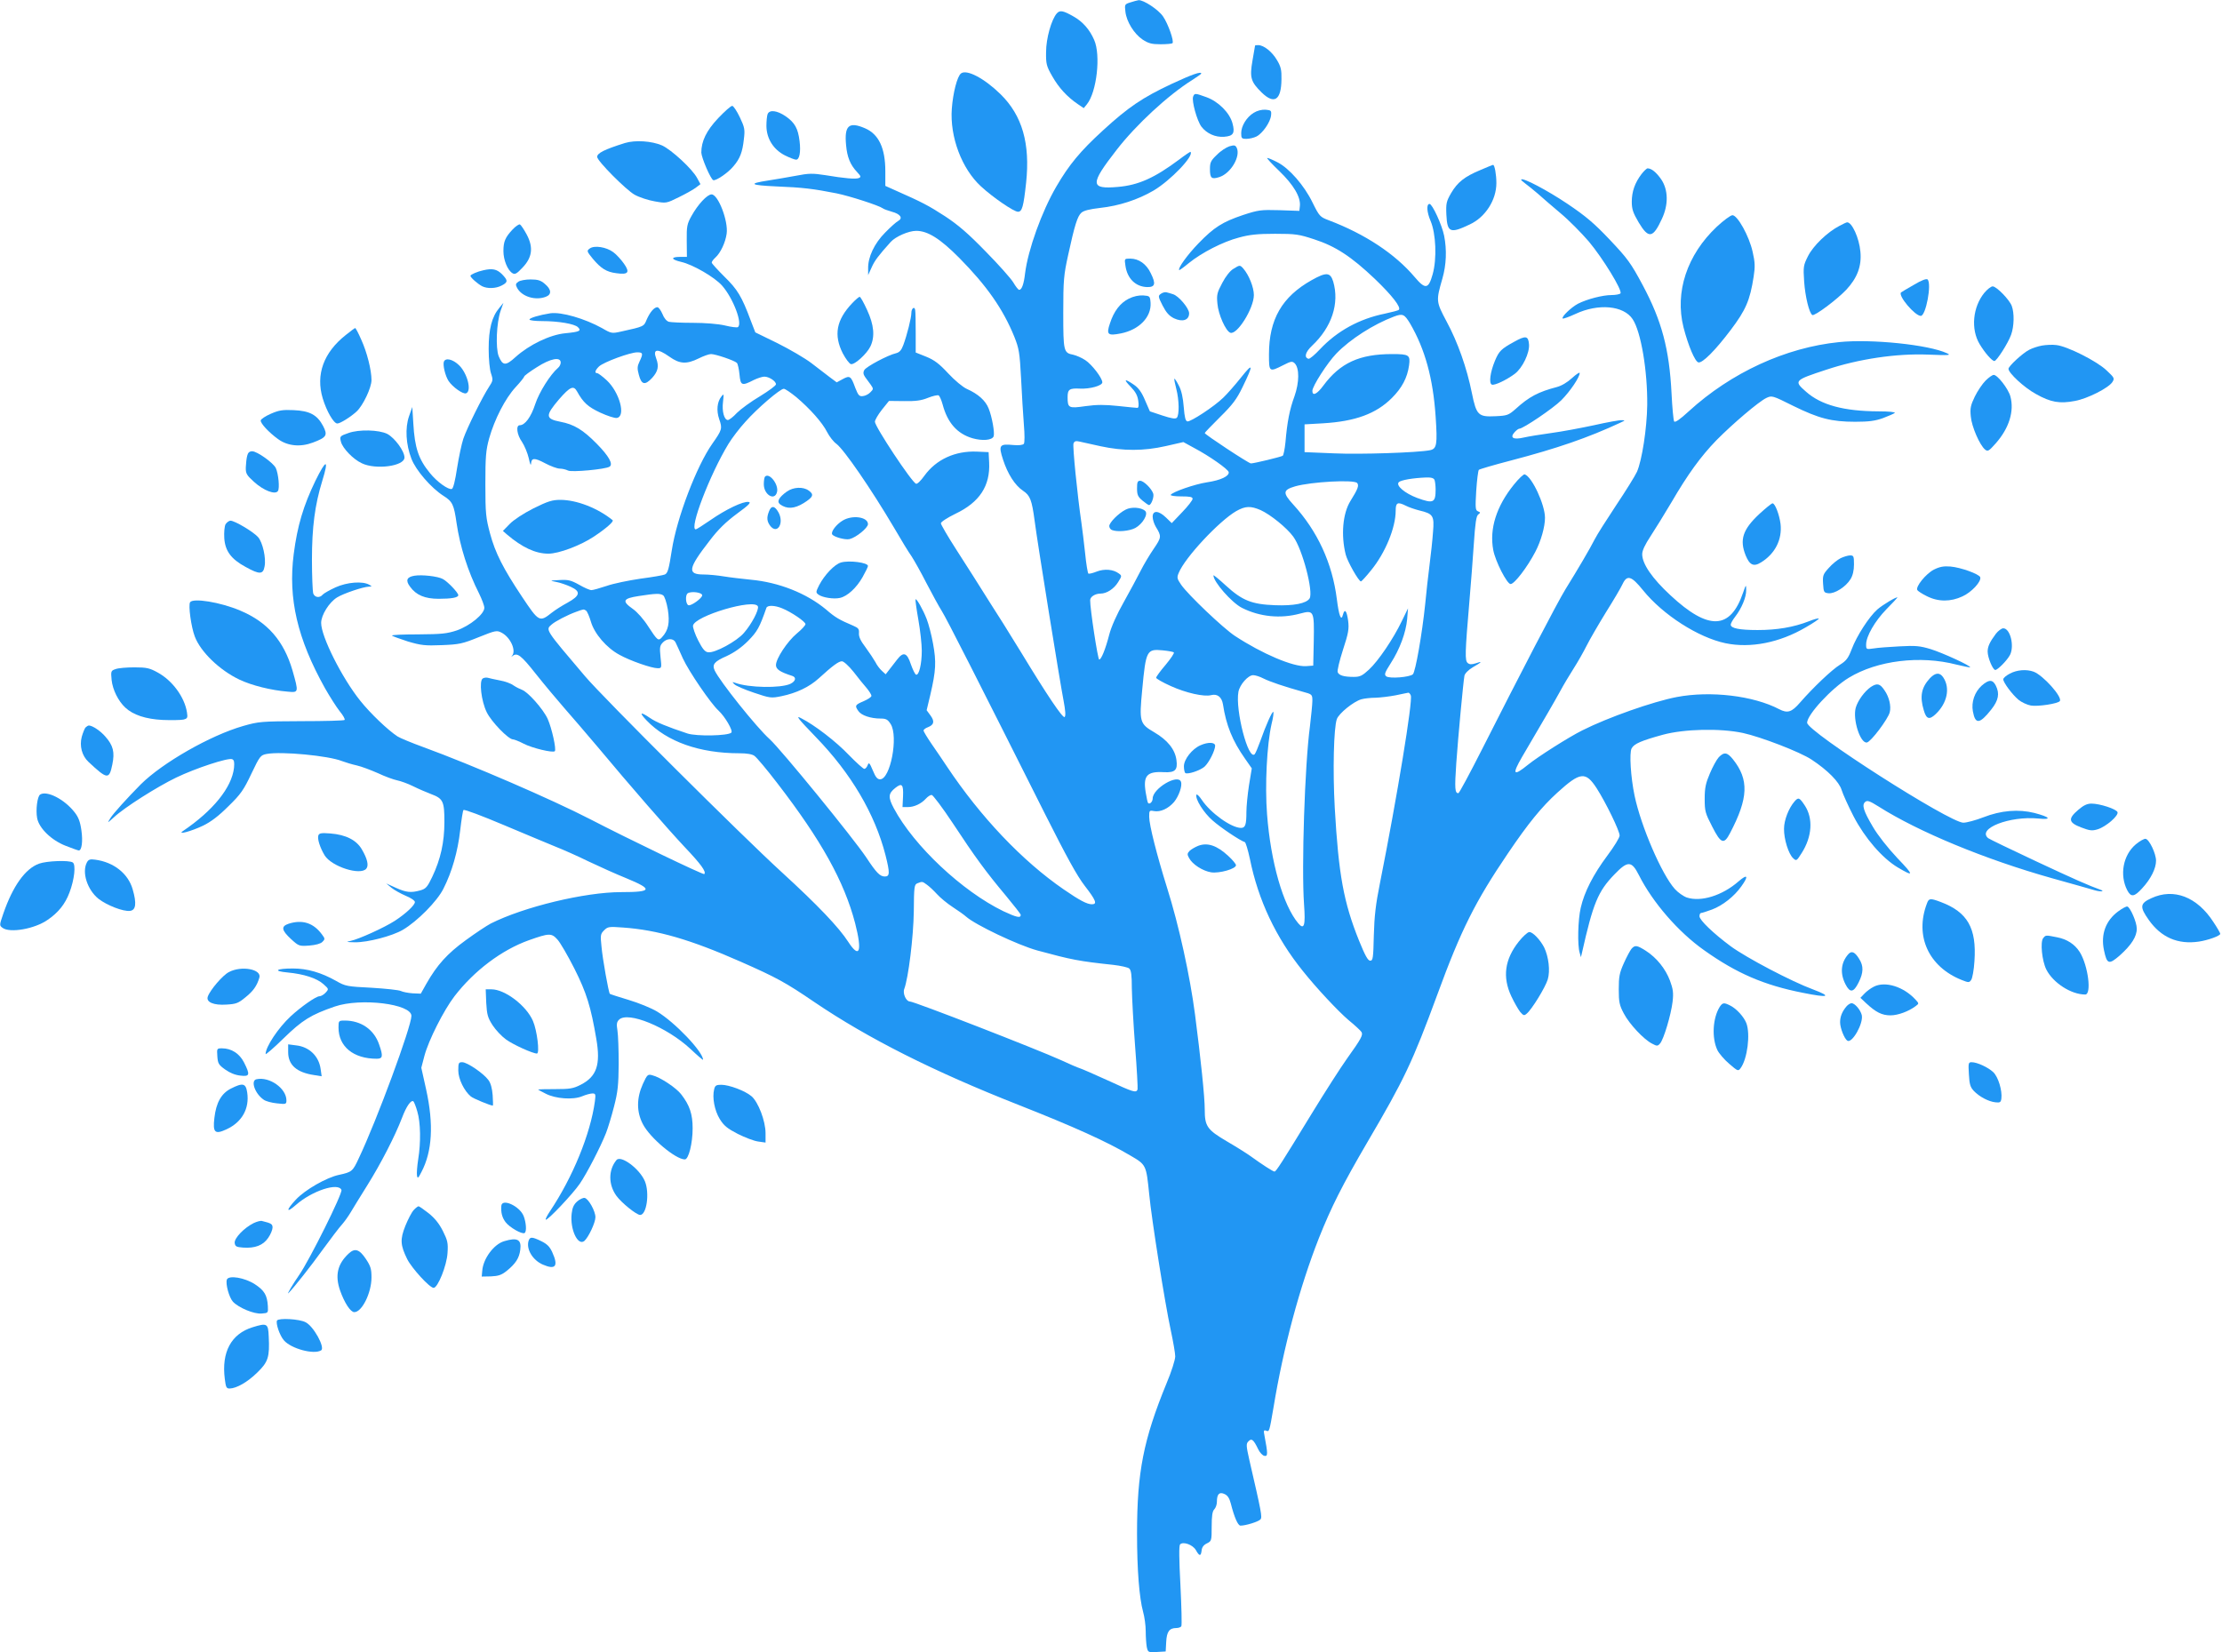 <?xml version="1.0" standalone="no"?>
<!DOCTYPE svg PUBLIC "-//W3C//DTD SVG 20010904//EN"
 "http://www.w3.org/TR/2001/REC-SVG-20010904/DTD/svg10.dtd">
<svg version="1.0" xmlns="http://www.w3.org/2000/svg"
 width="1280pt" height="952pt" viewBox="0 0 1280 952"
 preserveAspectRatio="xMidYMid meet">
<g transform="translate(0,952) scale(0.1,-0.1)"
fill="#2196f3" stroke="none">
<path d="M6511 9506 c-32 -10 -33 -12 -28 -53 6 -57 50 -128 99 -161 34 -22
52 -27 104 -27 34 0 65 3 68 6 11 10 -25 112 -54 154 -27 40 -113 96 -141 94
-8 -1 -29 -7 -48 -13z"/>
<path d="M6088 9443 c-31 -35 -62 -144 -62 -223 -1 -68 2 -81 36 -140 37 -65
84 -117 147 -160 l34 -23 18 22 c57 70 81 284 42 371 -26 60 -66 105 -117 134
-61 35 -80 39 -98 19z"/>
<path d="M7230 9258 c0 -2 -7 -41 -15 -87 -17 -98 -10 -122 53 -184 73 -71
113 -44 114 77 1 52 -3 72 -26 110 -28 48 -76 86 -108 86 -10 0 -18 -1 -18 -2z"/>
<path d="M5536 9097 c-22 -17 -46 -111 -53 -203 -12 -162 57 -346 168 -448 67
-62 189 -146 213 -146 24 0 32 29 47 167 24 226 -22 387 -147 510 -94 92 -195
145 -228 120z"/>
<path d="M6748 9036 c-166 -78 -248 -133 -395 -268 -129 -118 -194 -196 -268
-323 -84 -144 -163 -364 -180 -500 -7 -62 -19 -95 -34 -95 -5 0 -20 19 -34 43
-14 23 -85 103 -159 178 -100 103 -158 153 -234 203 -94 61 -132 81 -286 149
l-58 26 0 84 c0 134 -38 214 -117 248 -93 40 -120 16 -109 -98 6 -68 24 -113
64 -155 22 -24 23 -28 9 -34 -19 -7 -80 -2 -194 17 -72 11 -93 11 -170 -4 -48
-9 -120 -21 -158 -27 -117 -18 -105 -27 46 -34 154 -6 216 -14 348 -40 78 -16
244 -70 266 -86 6 -5 29 -13 53 -20 49 -13 65 -37 36 -53 -10 -5 -44 -35 -75
-67 -62 -62 -100 -142 -98 -208 l0 -37 20 44 c17 39 39 68 110 147 28 31 103
64 147 64 66 0 138 -45 248 -156 158 -160 252 -294 317 -454 27 -68 31 -90 39
-240 4 -91 12 -210 16 -265 5 -59 5 -105 0 -112 -6 -7 -28 -10 -61 -7 -80 8
-86 -1 -59 -84 27 -83 69 -149 116 -180 40 -27 50 -52 66 -172 15 -119 147
-937 167 -1038 10 -54 13 -86 6 -93 -10 -10 -102 127 -250 371 -39 63 -86 139
-104 168 -19 30 -50 79 -70 110 -90 143 -117 186 -200 315 -49 76 -89 145 -89
152 0 8 37 32 84 55 139 66 201 161 194 296 l-3 59 -68 3 c-125 5 -234 -45
-302 -139 -20 -28 -41 -49 -48 -46 -24 7 -237 329 -237 357 0 10 18 41 40 69
l41 51 87 -1 c67 -1 99 3 138 19 28 11 55 17 61 14 6 -4 16 -27 23 -52 28
-106 84 -169 172 -195 56 -16 113 -12 122 11 7 19 -9 112 -29 161 -18 45 -60
83 -125 112 -23 10 -71 50 -108 90 -52 56 -80 77 -127 96 l-60 24 0 113 c0 62
-1 121 -3 131 -3 25 -22 11 -22 -16 0 -28 -25 -127 -46 -184 -11 -30 -22 -43
-42 -48 -48 -11 -173 -78 -183 -97 -8 -14 -6 -25 5 -41 9 -12 23 -32 33 -45
15 -22 15 -24 -3 -42 -10 -11 -30 -21 -43 -22 -21 -3 -27 4 -44 47 -25 69 -31
73 -72 51 l-35 -19 -39 29 c-21 16 -69 53 -107 82 -38 29 -126 80 -196 115
l-127 62 -27 70 c-51 137 -76 178 -151 251 -40 40 -73 76 -73 81 0 6 9 18 21
29 30 27 58 87 65 138 10 73 -49 226 -87 226 -25 0 -79 -58 -116 -125 -25 -45
-28 -59 -27 -142 l1 -93 -38 0 c-57 0 -55 -15 5 -29 67 -15 193 -88 236 -137
64 -73 120 -221 90 -239 -5 -3 -39 1 -75 10 -39 9 -114 15 -183 15 -64 0 -127
3 -139 6 -13 4 -28 21 -37 45 -9 21 -22 39 -29 39 -19 0 -43 -29 -62 -72 -16
-39 -14 -39 -146 -68 -54 -12 -57 -12 -110 19 -101 56 -236 95 -299 86 -63
-10 -120 -27 -120 -36 0 -5 33 -9 73 -9 94 0 187 -16 206 -35 22 -21 10 -27
-72 -35 -88 -8 -208 -66 -287 -137 -57 -52 -74 -51 -97 4 -19 47 -13 195 11
263 l16 45 -23 -28 c-44 -52 -62 -123 -62 -237 0 -61 6 -121 14 -143 12 -36
11 -41 -12 -76 -37 -56 -127 -237 -148 -299 -10 -30 -26 -106 -36 -169 -11
-73 -22 -117 -30 -120 -19 -7 -86 41 -126 91 -66 80 -88 146 -96 286 l-6 95
-19 -54 c-23 -67 -18 -161 14 -244 25 -66 114 -169 185 -214 51 -32 60 -50 75
-156 20 -136 65 -279 130 -407 16 -33 30 -69 30 -82 0 -36 -82 -103 -158 -130
-58 -19 -87 -22 -224 -23 -86 0 -154 -3 -150 -7 4 -4 46 -19 92 -34 75 -22 98
-25 195 -21 101 4 119 8 213 46 97 39 104 40 131 26 51 -26 86 -103 61 -133
-7 -9 -7 -9 2 -2 27 22 49 6 135 -103 50 -63 124 -151 165 -198 41 -46 125
-145 188 -219 197 -236 402 -471 503 -579 95 -100 127 -144 114 -157 -5 -6
-437 202 -657 316 -221 114 -681 313 -960 415 -69 25 -136 53 -150 62 -55 36
-156 132 -215 206 -105 131 -225 369 -225 448 0 45 46 119 92 147 37 23 150
61 183 62 19 1 19 1 2 11 -38 22 -128 15 -194 -15 -35 -16 -68 -35 -74 -42
-17 -21 -47 -17 -55 8 -3 12 -7 99 -7 193 0 188 17 316 59 453 40 129 24 130
-39 2 -69 -143 -104 -259 -125 -422 -33 -257 21 -488 180 -773 28 -49 66 -109
85 -133 20 -24 32 -46 28 -50 -4 -4 -115 -7 -248 -7 -233 -1 -246 -2 -337 -28
-188 -54 -463 -211 -589 -336 -79 -80 -159 -168 -176 -196 -18 -30 -18 -29 21
6 61 57 249 176 359 229 112 54 298 115 322 106 12 -5 14 -16 11 -50 -13 -114
-121 -247 -294 -364 -36 -24 47 -2 116 31 45 22 89 55 146 112 71 69 88 94
132 187 49 103 53 107 88 114 84 16 357 -10 434 -41 19 -7 57 -19 85 -25 27
-6 82 -27 123 -45 40 -19 90 -37 110 -41 20 -4 62 -19 92 -34 30 -15 77 -35
103 -45 70 -26 77 -42 77 -161 0 -117 -22 -215 -70 -316 -28 -59 -37 -69 -69
-78 -54 -15 -81 -12 -141 15 l-55 25 30 -25 c16 -13 54 -34 82 -46 30 -12 53
-28 53 -36 0 -18 -51 -66 -115 -108 -62 -40 -208 -106 -255 -116 -30 -6 -26
-7 25 -8 73 -1 215 36 276 72 83 49 197 164 233 236 50 98 83 215 97 337 7 60
15 113 19 117 5 5 108 -34 231 -86 123 -52 258 -108 299 -125 41 -16 127 -54
190 -85 63 -30 161 -74 218 -97 155 -64 150 -80 -30 -80 -208 0 -561 -85 -751
-181 -23 -12 -88 -55 -144 -96 -106 -77 -165 -142 -227 -251 l-32 -57 -48 2
c-26 2 -56 8 -66 13 -11 6 -87 14 -169 19 -141 7 -152 9 -204 39 -87 49 -167
72 -249 72 -99 0 -118 -15 -31 -23 94 -9 168 -33 206 -67 31 -28 32 -28 13
-49 -11 -12 -27 -21 -36 -21 -20 0 -108 -62 -166 -116 -72 -67 -144 -176 -144
-217 0 -5 47 35 104 91 108 105 156 135 295 183 149 51 441 15 441 -54 0 -61
-198 -599 -303 -820 -35 -76 -40 -80 -114 -96 -72 -15 -196 -86 -249 -143 -57
-61 -57 -81 1 -30 92 81 244 131 262 86 7 -20 -182 -400 -243 -489 -37 -53
-75 -118 -62 -105 31 31 131 158 197 250 46 63 96 129 111 145 15 17 37 48 50
70 13 22 56 92 96 156 77 123 160 284 200 389 25 66 51 103 65 95 4 -3 15 -30
23 -59 19 -63 21 -178 5 -276 -6 -38 -9 -80 -7 -92 3 -20 7 -18 26 20 62 118
71 274 27 474 l-28 126 18 69 c24 90 111 262 173 343 113 147 272 267 429 323
116 41 130 42 164 4 16 -17 60 -93 98 -168 70 -139 95 -221 126 -404 26 -150
2 -218 -90 -265 -43 -22 -63 -25 -147 -25 -54 0 -98 -1 -98 -2 0 -2 19 -12 43
-24 57 -30 159 -37 211 -15 21 9 48 16 59 16 18 0 19 -5 14 -45 -26 -190 -128
-438 -259 -634 -16 -24 -27 -45 -24 -48 8 -8 155 147 196 207 41 60 119 211
151 292 11 28 32 97 46 152 22 85 26 124 27 246 0 80 -3 166 -7 191 -6 38 -5
50 9 64 51 50 275 -42 411 -168 40 -38 73 -66 73 -63 0 46 -163 217 -265 278
-33 20 -107 50 -164 67 -57 17 -106 33 -108 35 -7 7 -42 202 -48 272 -7 66 -6
73 15 94 21 21 28 22 109 16 198 -14 388 -69 678 -197 204 -90 258 -119 425
-233 310 -210 688 -400 1173 -591 317 -125 513 -213 647 -293 91 -53 91 -54
108 -222 14 -147 91 -630 124 -783 14 -65 26 -134 26 -152 0 -19 -22 -89 -50
-155 -133 -325 -170 -511 -170 -866 0 -210 13 -371 35 -451 8 -28 15 -78 15
-111 0 -33 3 -74 6 -91 7 -31 8 -32 58 -29 l51 3 3 55 c3 59 18 80 58 80 13 0
26 5 29 10 4 6 1 112 -5 236 -8 152 -9 229 -2 236 18 18 73 -2 91 -33 20 -36
29 -37 33 -2 2 19 12 32 31 41 26 13 27 15 27 97 0 61 4 88 15 99 8 8 15 27
15 43 0 45 14 59 44 45 18 -8 28 -24 36 -54 20 -79 41 -128 56 -128 31 0 104
23 115 36 11 13 6 39 -64 342 -19 84 -19 94 -5 108 18 19 29 10 56 -46 9 -19
26 -37 36 -38 20 -4 20 11 0 117 -6 29 -4 33 10 28 18 -7 18 -7 42 133 57 347
151 695 261 975 72 181 135 306 278 551 215 366 261 463 405 854 136 372 219
537 407 814 117 173 193 266 284 349 132 120 163 124 227 25 52 -81 132 -245
132 -272 0 -12 -32 -64 -71 -116 -81 -109 -132 -208 -153 -300 -16 -67 -20
-216 -6 -260 l7 -25 6 25 c64 285 92 354 187 452 77 80 99 79 141 -4 79 -157
227 -328 376 -433 187 -133 345 -201 568 -245 148 -30 171 -23 60 19 -125 46
-385 183 -475 249 -101 75 -180 151 -180 173 0 11 4 19 10 19 5 0 33 9 63 20
60 23 126 74 168 133 44 61 36 74 -17 28 -93 -81 -215 -119 -297 -92 -20 7
-51 29 -69 49 -75 83 -195 361 -232 538 -22 105 -31 246 -17 272 14 27 57 45
181 79 123 33 328 38 460 10 105 -23 328 -109 395 -153 94 -62 160 -129 174
-176 7 -23 38 -92 69 -152 65 -125 165 -240 253 -293 96 -57 96 -48 -1 53 -57
61 -113 132 -141 180 -55 93 -65 127 -44 144 12 10 26 5 77 -27 230 -146 615
-305 999 -413 118 -33 229 -64 248 -70 33 -9 59 -6 30 4 -62 22 -149 60 -373
165 -143 67 -265 126 -273 132 -66 55 124 129 289 113 80 -8 69 8 -22 32 -92
23 -193 15 -295 -25 -44 -17 -96 -31 -115 -31 -79 0 -900 525 -900 576 0 46
141 199 240 259 164 100 411 130 620 76 41 -10 77 -17 79 -16 7 8 -159 84
-227 105 -63 19 -87 21 -180 16 -59 -3 -126 -8 -149 -12 -42 -6 -43 -6 -43 23
0 47 50 134 117 203 35 35 63 66 63 67 0 9 -84 -41 -115 -68 -48 -42 -120
-154 -148 -229 -20 -52 -31 -67 -68 -90 -47 -29 -155 -132 -229 -217 -49 -57
-73 -64 -121 -39 -149 78 -396 107 -590 70 -136 -26 -395 -117 -544 -192 -78
-39 -255 -151 -314 -199 -84 -68 -92 -56 -33 46 142 242 184 314 218 376 21
39 57 99 80 135 23 36 56 94 74 130 18 36 68 122 111 192 44 70 87 143 96 163
26 55 51 47 118 -36 115 -142 318 -272 475 -305 144 -30 312 3 463 92 44 25
77 48 74 50 -2 3 -29 -4 -58 -16 -88 -34 -183 -50 -294 -50 -105 0 -155 10
-155 31 0 7 11 27 25 45 38 49 65 114 64 154 0 34 -1 34 -18 -15 -73 -214
-199 -219 -418 -15 -105 97 -163 181 -163 237 0 21 16 55 49 105 26 40 80 127
119 193 95 163 169 265 260 359 94 95 243 222 287 243 32 15 34 15 156 -46
147 -72 219 -91 356 -91 80 0 115 5 160 21 32 12 62 25 68 30 5 5 -35 9 -95 9
-198 1 -329 36 -416 113 -72 63 -69 66 117 127 186 62 403 94 584 87 125 -5
137 -4 110 8 -105 49 -435 83 -620 64 -309 -31 -623 -176 -867 -399 -52 -48
-79 -66 -84 -58 -4 6 -11 80 -15 162 -13 255 -56 417 -166 623 -69 129 -88
154 -189 261 -90 95 -138 136 -245 208 -118 79 -255 151 -266 140 -3 -2 8 -12
23 -23 14 -10 47 -37 73 -59 25 -23 84 -73 131 -113 47 -39 120 -113 163 -163
81 -97 193 -280 182 -298 -3 -5 -27 -10 -52 -10 -50 0 -140 -23 -193 -50 -38
-20 -97 -76 -88 -85 3 -3 36 9 73 26 132 62 278 49 330 -30 48 -72 86 -298 84
-495 -2 -135 -30 -317 -59 -384 -11 -24 -65 -111 -120 -193 -55 -83 -111 -171
-124 -197 -25 -50 -96 -171 -168 -287 -46 -74 -263 -492 -478 -917 -72 -142
-134 -258 -139 -258 -20 0 -22 25 -12 173 11 156 40 465 47 504 3 13 22 33 49
49 53 30 57 37 15 22 -23 -7 -34 -7 -45 2 -17 14 -16 55 10 360 8 91 19 237
25 325 8 122 14 163 26 171 13 10 13 12 -2 18 -15 6 -16 19 -10 119 4 61 11
116 15 120 4 4 86 28 182 53 271 71 447 132 634 219 28 13 28 14 7 14 -13 1
-85 -12 -160 -29 -75 -16 -186 -37 -247 -45 -60 -8 -132 -20 -158 -26 -60 -14
-81 -1 -52 31 10 11 22 20 27 20 22 0 196 118 242 164 51 51 106 133 106 157
0 6 -20 -7 -44 -29 -27 -25 -61 -45 -88 -52 -107 -28 -160 -56 -238 -127 -40
-35 -48 -38 -114 -41 -100 -5 -111 5 -137 133 -29 145 -82 295 -146 413 -61
115 -61 118 -24 247 23 80 26 166 10 247 -12 61 -68 183 -84 183 -19 0 -16
-47 6 -98 31 -73 37 -218 12 -307 -24 -86 -42 -89 -103 -17 -113 134 -287 249
-496 328 -50 19 -54 23 -93 102 -48 99 -135 198 -202 232 -27 14 -53 25 -59
25 -5 0 26 -34 69 -75 83 -80 125 -151 119 -203 l-3 -27 -115 4 c-108 3 -121
1 -210 -28 -118 -40 -166 -70 -256 -163 -63 -65 -121 -145 -111 -154 1 -2 26
16 55 40 74 60 196 123 288 147 61 17 108 22 209 22 119 0 138 -3 226 -32 123
-40 213 -99 349 -228 98 -94 153 -164 138 -178 -3 -4 -39 -13 -80 -22 -148
-30 -275 -100 -373 -204 -31 -33 -61 -59 -68 -56 -26 8 -17 39 21 75 114 107
159 244 122 370 -17 54 -40 55 -124 8 -171 -96 -246 -226 -246 -428 0 -102 1
-103 82 -62 45 23 52 24 66 11 28 -28 27 -110 -1 -190 -28 -76 -42 -147 -52
-265 -4 -39 -11 -75 -16 -78 -12 -7 -165 -44 -183 -44 -13 0 -266 167 -266
175 0 3 40 44 88 92 73 72 96 103 130 173 64 132 62 144 -9 55 -35 -44 -81
-96 -102 -116 -52 -51 -188 -140 -207 -137 -11 3 -16 22 -21 83 -4 53 -13 95
-28 123 -12 24 -24 42 -26 40 -2 -1 3 -28 11 -58 17 -65 18 -152 3 -167 -8 -8
-31 -4 -83 13 l-72 24 -28 64 c-19 46 -38 72 -65 90 -54 37 -61 32 -17 -13 27
-28 39 -50 43 -80 4 -26 2 -41 -5 -41 -6 0 -57 5 -112 11 -76 8 -122 8 -187
-1 -97 -14 -103 -11 -103 52 0 45 11 52 71 49 58 -3 129 17 129 36 0 25 -60
103 -98 128 -21 14 -52 27 -69 31 -56 11 -58 18 -58 243 0 188 3 217 28 331
38 175 54 224 76 244 14 13 48 21 108 28 110 12 217 47 308 100 98 58 235 201
213 223 -1 2 -31 -18 -65 -44 -142 -106 -235 -148 -354 -158 -160 -14 -161 15
-7 213 112 145 298 317 436 403 28 18 52 35 52 37 0 14 -52 -4 -172 -60z
m1375 -1380 c86 -148 132 -315 147 -535 11 -163 7 -187 -33 -195 -71 -14 -404
-25 -552 -18 l-170 7 0 80 0 80 105 6 c187 11 307 55 398 146 58 58 89 116 99
188 8 60 0 65 -98 65 -188 0 -299 -51 -396 -182 -36 -49 -63 -62 -63 -30 0 27
86 161 138 215 80 83 215 169 332 213 51 19 60 14 93 -40z m-4267 -191 c59
-42 98 -45 169 -10 28 14 59 25 71 25 26 0 135 -37 149 -51 5 -5 12 -36 15
-67 6 -64 13 -67 83 -31 21 10 48 19 60 19 27 0 67 -26 67 -44 0 -8 -42 -38
-92 -69 -51 -30 -111 -74 -133 -96 -21 -23 -45 -41 -52 -41 -21 0 -35 50 -28
105 5 46 5 49 -9 31 -25 -31 -30 -81 -13 -131 19 -54 17 -61 -40 -142 -90
-128 -204 -426 -233 -613 -17 -109 -23 -132 -40 -140 -8 -4 -71 -15 -140 -24
-68 -10 -157 -28 -196 -42 -39 -13 -78 -24 -87 -24 -10 0 -42 14 -71 31 -47
26 -63 30 -113 27 -58 -3 -58 -3 -18 -11 22 -4 59 -17 83 -28 59 -27 54 -51
-18 -91 -30 -16 -71 -42 -90 -57 -72 -57 -75 -56 -173 91 -108 162 -154 252
-184 364 -24 90 -27 115 -27 284 0 160 3 196 22 265 31 109 92 229 152 294 28
30 50 58 50 62 0 4 32 28 72 53 79 51 138 62 138 27 0 -10 -7 -24 -16 -31 -44
-38 -108 -139 -131 -209 -24 -74 -59 -121 -89 -121 -23 0 -17 -54 13 -96 14
-21 32 -64 39 -94 6 -30 12 -45 13 -33 2 36 19 37 81 4 32 -17 70 -31 85 -31
14 0 35 -5 47 -11 20 -11 215 7 239 22 23 14 -3 61 -74 133 -79 80 -130 111
-209 126 -87 17 -88 35 -7 130 63 72 83 81 103 45 36 -65 63 -89 133 -122 41
-19 84 -33 96 -31 54 8 16 148 -58 217 -25 23 -49 41 -55 41 -17 0 -11 18 11
39 27 25 179 81 220 81 33 0 35 -7 13 -53 -13 -27 -14 -40 -4 -76 15 -58 35
-63 77 -18 34 38 40 67 23 112 -21 55 7 59 76 10z m731 -233 c78 -66 150 -146
178 -202 13 -25 36 -55 53 -67 44 -33 199 -258 332 -483 40 -69 85 -143 101
-165 15 -23 54 -92 86 -155 33 -63 72 -135 88 -160 27 -42 213 -409 595 -1170
124 -246 184 -356 229 -414 65 -84 73 -106 41 -106 -28 0 -70 22 -163 86 -237
163 -478 416 -673 709 -22 33 -61 91 -87 128 -26 38 -47 73 -47 78 0 5 11 14
25 19 36 14 40 34 15 68 l-22 30 21 88 c33 141 35 191 16 295 -9 51 -26 115
-37 143 -21 54 -58 119 -64 113 -2 -1 5 -54 16 -116 11 -62 20 -143 20 -180 0
-76 -16 -144 -33 -138 -6 2 -19 29 -30 60 -22 67 -43 74 -79 27 -13 -17 -33
-43 -45 -58 l-21 -27 -22 20 c-12 11 -29 33 -37 50 -9 16 -34 54 -56 84 -29
38 -40 61 -39 82 2 25 -3 31 -33 44 -80 34 -103 47 -156 93 -113 94 -272 157
-434 172 -49 5 -119 13 -155 19 -36 6 -88 11 -116 11 -97 0 -91 34 34 195 49
65 94 108 157 155 70 51 84 66 67 68 -31 5 -131 -43 -220 -105 -42 -29 -80
-53 -84 -53 -40 0 81 316 188 492 20 33 64 91 98 128 69 78 200 190 221 190 8
0 40 -22 72 -48z m1753 -283 c130 -28 249 -28 376 1 l101 23 62 -34 c89 -47
195 -122 199 -139 4 -23 -45 -47 -126 -59 -71 -11 -197 -55 -208 -72 -3 -5 24
-9 60 -9 51 0 66 -3 66 -14 0 -8 -27 -43 -60 -77 l-60 -63 -33 32 c-42 41 -77
43 -77 5 0 -16 8 -41 18 -58 34 -55 33 -61 -12 -127 -24 -35 -58 -92 -76 -128
-18 -36 -62 -117 -97 -180 -40 -70 -72 -143 -83 -186 -22 -85 -46 -144 -58
-144 -8 0 -53 295 -52 342 0 20 29 38 60 38 35 0 77 27 101 66 22 35 22 37 4
50 -32 24 -83 28 -127 11 -22 -9 -44 -14 -48 -12 -4 2 -13 55 -19 117 -7 62
-16 140 -21 173 -24 164 -52 445 -46 460 5 13 13 16 34 11 15 -3 70 -15 122
-27z m1924 -195 c3 -9 6 -33 6 -54 0 -77 -13 -83 -106 -49 -72 27 -125 72
-106 91 12 12 80 24 158 27 30 1 44 -4 48 -15z m-446 -17 c12 -14 4 -35 -39
-104 -44 -71 -55 -196 -27 -308 10 -40 75 -155 88 -155 3 0 30 29 58 64 82
100 142 246 142 344 0 47 11 52 59 28 15 -8 50 -20 77 -27 80 -19 87 -30 79
-124 -3 -44 -12 -129 -20 -190 -8 -60 -19 -162 -25 -225 -18 -174 -56 -390
-71 -405 -19 -17 -134 -26 -153 -12 -13 10 -10 20 25 75 53 82 88 178 95 255
l5 62 -36 -74 c-49 -102 -135 -229 -189 -279 -39 -36 -52 -42 -88 -42 -57 0
-85 9 -92 27 -4 8 10 66 30 128 32 98 36 121 30 169 -8 58 -20 72 -30 34 -10
-40 -23 -6 -35 90 -26 207 -111 392 -252 546 -61 67 -59 83 12 104 91 26 340
40 357 19z m-556 -156 c57 -26 151 -102 188 -153 53 -72 117 -318 94 -356 -19
-29 -91 -43 -199 -39 -134 5 -189 27 -283 113 -39 36 -72 63 -72 59 0 -37 105
-157 164 -187 103 -52 223 -64 336 -33 79 21 81 16 78 -160 l-3 -140 -41 -3
c-74 -5 -253 71 -410 174 -67 44 -269 236 -310 295 -24 35 -25 42 -14 68 36
89 233 299 331 356 53 30 83 31 141 6z m-3217 -491 c0 -16 -63 -62 -79 -57
-16 5 -20 59 -4 69 21 13 83 5 83 -12z m-225 0 c8 -5 20 -40 27 -81 12 -77 4
-120 -34 -161 -21 -23 -26 -18 -79 63 -26 41 -63 83 -89 101 -64 45 -57 60 35
74 97 15 122 16 140 4z m546 -64 c7 -19 -36 -102 -81 -153 -41 -48 -168 -117
-206 -111 -18 2 -32 19 -57 68 -18 35 -31 74 -30 85 8 56 355 159 374 111z
m140 -11 c54 -22 134 -77 134 -91 0 -7 -22 -31 -50 -54 -55 -46 -120 -145
-120 -182 0 -24 24 -40 93 -62 26 -8 21 -31 -10 -46 -56 -26 -240 -23 -318 6
-18 6 -18 5 -5 -8 8 -9 59 -31 113 -49 94 -32 100 -32 159 -20 87 18 160 53
215 103 80 73 114 98 133 98 10 0 39 -26 67 -61 26 -34 60 -76 76 -94 15 -18
27 -38 27 -44 0 -7 -20 -20 -45 -31 -50 -21 -52 -26 -30 -57 17 -25 71 -43
128 -43 31 0 41 -5 58 -32 45 -72 -2 -318 -61 -318 -16 0 -26 12 -42 51 -19
45 -23 49 -30 30 -4 -11 -13 -21 -19 -21 -6 0 -46 36 -88 79 -75 79 -199 174
-276 213 -34 18 -20 0 85 -109 202 -208 340 -442 401 -680 26 -103 25 -123 -4
-123 -28 0 -49 22 -107 110 -74 111 -491 622 -556 681 -76 68 -288 334 -317
396 -16 35 -2 52 69 83 43 20 85 49 123 87 54 55 66 77 106 191 6 16 48 15 91
-3z m-1130 -13 c6 -4 19 -33 28 -64 20 -69 90 -151 165 -191 61 -34 185 -77
219 -77 24 0 24 1 17 64 -6 58 -4 67 15 86 23 23 59 23 71 0 4 -8 24 -51 43
-94 35 -76 161 -260 205 -300 37 -34 85 -116 74 -127 -19 -19 -202 -22 -253
-5 -118 39 -180 65 -215 89 -57 39 -65 33 -20 -14 118 -123 305 -189 535 -189
41 0 73 -5 86 -15 12 -8 72 -79 133 -159 251 -326 384 -564 447 -805 42 -163
26 -209 -40 -107 -53 82 -172 208 -383 401 -233 213 -1029 1006 -1133 1129
-232 273 -228 267 -192 298 20 18 91 55 141 73 44 16 43 16 57 7z m3386 -241
c4 -3 -17 -35 -47 -71 -30 -35 -55 -69 -55 -75 0 -5 38 -27 85 -48 86 -39 191
-63 232 -52 36 9 61 -11 68 -53 18 -120 55 -211 127 -313 l39 -56 -16 -97 c-8
-52 -15 -122 -15 -155 0 -72 -6 -91 -31 -91 -56 0 -176 86 -227 163 -14 21
-28 34 -30 28 -8 -24 42 -104 93 -148 46 -41 158 -116 186 -125 5 -2 18 -45
29 -96 48 -238 150 -454 304 -645 77 -97 203 -232 264 -284 37 -30 71 -62 75
-69 10 -17 -1 -38 -84 -154 -37 -52 -128 -194 -202 -315 -174 -285 -206 -335
-215 -335 -9 0 -72 41 -137 88 -22 16 -84 55 -139 87 -112 66 -126 86 -126
182 0 74 -23 293 -56 548 -29 222 -93 515 -161 730 -59 189 -103 362 -103 409
0 36 1 38 27 33 38 -7 83 14 116 52 28 34 49 94 40 117 -18 47 -163 -39 -163
-97 0 -18 -17 -35 -26 -26 -3 2 -9 30 -14 61 -16 97 7 123 106 117 63 -3 79
12 71 70 -8 61 -51 115 -128 160 -84 49 -87 60 -69 247 21 225 26 234 118 225
31 -3 60 -8 64 -12z m516 -150 c38 -19 121 -47 225 -76 56 -15 57 -16 57 -53
0 -20 -7 -86 -14 -147 -30 -224 -49 -813 -34 -1025 9 -122 1 -150 -33 -110
-88 104 -159 354 -180 628 -13 168 -1 402 26 521 9 35 13 66 10 69 -6 6 -43
-77 -75 -168 -13 -36 -27 -69 -32 -75 -37 -40 -113 255 -94 359 8 42 56 96 85
96 12 0 38 -8 59 -19z m849 -98 c12 -31 -77 -575 -178 -1083 -24 -119 -32
-188 -35 -300 -3 -131 -5 -145 -21 -145 -13 0 -29 29 -64 115 -89 221 -118
381 -140 765 -12 215 -6 462 12 512 12 33 96 101 141 114 18 5 55 9 83 9 27 1
79 7 115 14 36 8 69 14 73 15 4 0 11 -7 14 -16z m-2925 -582 l-3 -61 31 0 c36
0 77 19 104 49 11 12 25 21 33 21 7 0 62 -73 121 -162 129 -196 192 -282 306
-418 47 -57 86 -106 86 -111 0 -20 -23 -15 -100 21 -237 115 -515 376 -631
593 -34 64 -32 85 8 117 39 31 48 21 45 -49z m137 -508 c13 -9 39 -33 58 -54
19 -21 60 -55 91 -75 31 -20 66 -45 77 -55 54 -48 298 -164 410 -195 199 -54
240 -62 437 -83 43 -5 85 -14 93 -21 11 -10 15 -36 15 -114 1 -55 9 -207 19
-336 10 -129 16 -241 14 -247 -8 -21 -24 -16 -169 51 -77 35 -150 67 -163 71
-13 4 -62 25 -109 47 -139 63 -846 338 -871 338 -21 0 -42 46 -32 72 24 64 53
300 55 447 1 144 3 155 21 162 28 11 28 11 54 -8z"/>
<path d="M3073 6591 c-57 -29 -114 -66 -137 -90 l-39 -40 24 -21 c87 -74 164
-110 238 -110 60 0 185 47 263 99 69 46 116 87 107 94 -86 70 -208 117 -301
117 -47 0 -72 -8 -155 -49z"/>
<path d="M4407 6774 c-4 -4 -7 -24 -7 -44 0 -61 63 -98 76 -45 11 43 -44 114
-69 89z"/>
<path d="M4533 6688 c-46 -33 -60 -58 -39 -74 39 -28 81 -26 135 7 56 35 62
50 29 73 -32 23 -88 20 -125 -6z"/>
<path d="M4430 6574 c-15 -37 -12 -59 8 -85 40 -49 80 16 47 78 -22 40 -42 42
-55 7z"/>
<path d="M4853 6520 c-36 -22 -68 -64 -59 -79 10 -15 75 -33 100 -27 38 9 106
65 106 86 0 42 -91 55 -147 20z"/>
<path d="M4844 6279 c-37 -11 -94 -71 -125 -130 -20 -40 -20 -43 -4 -55 23
-17 88 -27 123 -19 43 9 96 58 131 120 17 30 31 59 31 64 0 20 -110 34 -156
20z"/>
<path d="M6550 6706 c0 -37 5 -48 31 -70 17 -14 34 -26 38 -26 13 0 31 49 24
67 -10 29 -55 73 -75 73 -15 0 -18 -8 -18 -44z"/>
<path d="M6485 6584 c-42 -21 -95 -75 -95 -95 0 -9 7 -20 16 -23 31 -12 100
-6 134 12 42 23 76 80 57 98 -22 21 -80 25 -112 8z"/>
<path d="M6915 5226 c-48 -21 -95 -81 -95 -121 0 -18 4 -36 8 -39 15 -9 86 15
111 37 26 24 60 92 61 120 0 21 -40 23 -85 3z"/>
<path d="M6903 4647 c-18 -7 -40 -20 -50 -29 -14 -15 -15 -21 -3 -42 19 -36
78 -74 127 -82 47 -7 143 20 143 41 0 7 -20 31 -45 54 -65 60 -119 78 -172 58z"/>
<path d="M6873 8963 c-9 -24 22 -138 48 -173 30 -39 80 -62 131 -58 53 4 63
21 48 77 -16 61 -81 126 -150 151 -66 24 -69 24 -77 3z"/>
<path d="M4137 8839 c-68 -72 -97 -133 -97 -198 1 -30 54 -154 69 -159 15 -5
85 42 116 80 38 44 52 82 60 155 7 56 5 68 -23 127 -17 36 -37 66 -44 66 -8 0
-44 -32 -81 -71z"/>
<path d="M7222 8870 c-41 -25 -72 -76 -72 -117 0 -30 3 -33 30 -33 17 0 43 6
59 14 35 19 79 82 83 121 3 28 0 30 -32 33 -22 1 -47 -5 -68 -18z"/>
<path d="M4422 8863 c-4 -10 -7 -41 -7 -69 1 -73 40 -135 106 -169 28 -14 57
-25 65 -25 19 0 28 43 20 107 -9 73 -27 106 -80 143 -50 34 -93 39 -104 13z"/>
<path d="M3600 8696 c-118 -37 -160 -58 -160 -80 0 -23 167 -191 216 -218 27
-15 79 -32 115 -38 67 -12 67 -12 140 24 41 20 85 45 99 56 l25 19 -19 35
c-28 53 -148 163 -202 188 -60 26 -155 32 -214 14z"/>
<path d="M7082 8677 c-18 -6 -51 -27 -72 -49 -35 -33 -40 -44 -40 -82 0 -53 9
-61 55 -46 66 22 123 120 99 169 -8 15 -14 16 -42 8z"/>
<path d="M8527 8540 c-91 -38 -131 -70 -168 -133 -27 -47 -30 -59 -27 -125 5
-102 22 -109 135 -55 90 42 153 141 153 238 0 50 -10 105 -19 105 -3 0 -37
-14 -74 -30z"/>
<path d="M9456 8517 c-38 -50 -56 -101 -56 -159 0 -43 7 -64 40 -120 57 -95
82 -91 134 22 38 82 36 166 -4 226 -29 42 -57 64 -79 64 -5 0 -21 -15 -35 -33z"/>
<path d="M9890 8214 c-172 -162 -243 -377 -192 -580 27 -105 66 -198 86 -202
23 -5 97 69 186 187 86 114 111 170 132 307 9 58 8 83 -6 144 -20 90 -87 210
-116 210 -11 0 -51 -30 -90 -66z"/>
<path d="M10595 8218 c-69 -36 -150 -114 -180 -174 -26 -52 -28 -60 -22 -147
6 -86 29 -181 47 -192 12 -8 141 88 196 146 63 68 89 136 81 219 -7 79 -49
171 -77 169 -3 0 -23 -9 -45 -21z"/>
<path d="M2953 8198 c-43 -46 -53 -70 -53 -125 0 -51 24 -110 52 -127 14 -9
25 -3 57 31 57 59 65 117 25 192 -16 30 -34 56 -39 58 -6 2 -25 -11 -42 -29z"/>
<path d="M3397 8088 c-18 -13 -17 -16 18 -59 47 -56 79 -76 135 -83 69 -10 80
4 45 54 -16 23 -44 54 -62 67 -40 30 -110 41 -136 21z"/>
<path d="M6483 7990 c10 -74 58 -122 125 -124 46 -1 52 18 21 80 -25 53 -69
84 -118 84 -34 0 -34 0 -28 -40z"/>
<path d="M7105 7971 c-18 -10 -45 -44 -64 -81 -30 -56 -33 -69 -28 -119 5 -63
48 -158 74 -168 39 -15 136 141 136 217 0 44 -28 115 -61 153 -19 21 -20 21
-57 -2z"/>
<path d="M2785 7963 c-34 -7 -75 -25 -75 -32 0 -10 41 -46 67 -60 30 -15 79
-14 113 4 37 19 37 29 1 66 -29 28 -54 34 -106 22z"/>
<path d="M11025 7879 c-39 -22 -72 -42 -74 -44 -18 -19 80 -135 114 -135 29 0
64 185 39 210 -6 6 -36 -5 -79 -31z"/>
<path d="M2986 7897 c-16 -11 -17 -17 -7 -36 27 -50 105 -74 165 -51 35 13 33
42 -5 74 -24 21 -41 26 -83 26 -29 0 -60 -6 -70 -13z"/>
<path d="M11431 7833 c-67 -82 -79 -210 -27 -296 30 -50 71 -97 85 -97 13 0
79 103 96 151 18 49 19 126 4 166 -13 36 -88 113 -110 113 -10 0 -31 -17 -48
-37z"/>
<path d="M6687 7827 c-16 -11 -16 -16 10 -67 21 -41 38 -60 66 -74 49 -23 87
-11 87 29 0 29 -61 101 -93 110 -12 4 -29 9 -38 11 -8 2 -23 -2 -32 -9z"/>
<path d="M6502 7799 c-49 -25 -85 -71 -108 -142 -22 -65 -13 -73 63 -58 105
21 176 94 171 176 -3 39 -4 40 -43 43 -26 1 -55 -5 -83 -19z"/>
<path d="M4909 7773 c-92 -97 -107 -184 -54 -289 17 -32 38 -60 47 -62 22 -4
92 60 112 102 27 56 21 124 -19 210 -19 42 -38 76 -43 76 -4 0 -24 -17 -43
-37z"/>
<path d="M1992 7590 c-128 -101 -174 -228 -133 -365 22 -73 63 -145 84 -145
17 0 76 37 111 69 37 34 86 137 86 181 0 58 -26 161 -59 233 -16 37 -32 67
-35 67 -2 0 -27 -18 -54 -40z"/>
<path d="M8721 7550 c-73 -40 -86 -53 -109 -108 -28 -67 -36 -131 -18 -138 16
-6 85 27 133 63 44 34 85 120 81 169 -4 50 -19 52 -87 14z"/>
<path d="M11763 7529 c-23 -4 -56 -15 -73 -24 -38 -19 -120 -95 -120 -110 0
-24 90 -108 158 -145 85 -48 137 -57 225 -40 72 13 192 74 215 108 14 22 13
25 -33 68 -55 53 -228 140 -290 146 -22 3 -59 1 -82 -3z"/>
<path d="M2557 7436 c-7 -19 8 -82 27 -111 23 -35 84 -78 101 -71 34 13 7 117
-42 163 -36 34 -77 43 -86 19z"/>
<path d="M11438 7327 c-18 -18 -46 -59 -62 -92 -24 -50 -28 -67 -23 -115 5
-58 51 -164 82 -190 16 -13 22 -9 61 35 78 88 108 186 85 271 -12 44 -74 124
-96 124 -8 0 -29 -15 -47 -33z"/>
<path d="M1560 7136 c-30 -13 -56 -30 -58 -38 -3 -16 46 -69 100 -108 55 -40
128 -47 200 -20 80 30 87 42 59 96 -34 64 -77 87 -170 91 -64 3 -85 -1 -131
-21z"/>
<path d="M2007 7025 c-49 -17 -51 -19 -43 -50 9 -37 70 -101 120 -124 80 -39
246 -17 246 33 0 37 -56 113 -99 136 -48 24 -164 27 -224 5z"/>
<path d="M1424 6894 c-4 -14 -7 -44 -8 -66 -1 -36 4 -45 47 -84 56 -51 123
-76 138 -53 11 16 3 99 -12 132 -14 30 -108 97 -136 97 -16 0 -25 -8 -29 -26z"/>
<path d="M8721 6728 c-101 -125 -142 -255 -119 -377 12 -65 79 -196 100 -196
22 0 96 97 142 185 33 63 56 144 56 197 0 75 -75 237 -117 250 -6 2 -34 -24
-62 -59z"/>
<path d="M10134 6558 c-95 -89 -114 -148 -78 -238 23 -56 46 -67 89 -40 81 50
122 132 112 221 -7 55 -32 119 -46 119 -6 0 -40 -28 -77 -62z"/>
<path d="M1299 6499 c-6 -13 -9 -47 -7 -80 5 -74 40 -121 124 -166 79 -44 100
-43 108 3 10 48 -11 139 -37 169 -27 31 -135 95 -159 95 -9 0 -22 -10 -29 -21z"/>
<path d="M10603 6304 c-18 -9 -49 -34 -68 -56 -33 -36 -36 -44 -33 -91 3 -49
5 -52 31 -55 36 -4 100 37 127 81 13 21 20 50 20 85 0 47 -2 52 -22 52 -13 0
-38 -8 -55 -16z"/>
<path d="M11140 6238 c-46 -24 -107 -99 -95 -118 4 -6 28 -22 55 -35 65 -33
137 -33 205 -1 53 24 111 87 102 111 -8 18 -112 56 -172 61 -38 3 -61 -1 -95
-18z"/>
<path d="M2388 6203 c-45 -7 -53 -27 -26 -63 35 -49 86 -70 165 -70 74 0 113
7 113 21 0 14 -62 79 -89 93 -29 16 -122 26 -163 19z"/>
<path d="M1095 6050 c-11 -17 6 -142 27 -197 33 -88 142 -194 258 -249 70 -33
180 -61 278 -69 63 -6 63 -5 27 122 -50 171 -144 279 -301 345 -115 49 -273
74 -289 48z"/>
<path d="M11497 5868 c-35 -47 -47 -73 -47 -102 0 -35 30 -106 44 -106 14 0
69 56 85 87 26 52 1 153 -39 153 -10 0 -30 -15 -43 -32z"/>
<path d="M666 5665 c-27 -9 -28 -12 -23 -63 6 -56 38 -121 79 -159 45 -42 117
-66 215 -71 51 -2 104 -1 119 2 24 6 26 10 21 42 -14 88 -84 183 -168 229 -47
26 -64 30 -135 30 -44 0 -93 -4 -108 -10z"/>
<path d="M11578 5639 c-21 -11 -38 -25 -38 -33 0 -18 51 -87 88 -118 17 -14
49 -29 71 -33 40 -7 158 11 167 26 15 24 -96 148 -151 169 -41 15 -96 11 -137
-11z"/>
<path d="M11118 5613 c-50 -54 -60 -105 -36 -185 15 -52 32 -57 69 -22 66 63
84 149 44 210 -20 31 -45 30 -77 -3z"/>
<path d="M2781 5611 c-22 -14 -9 -130 23 -195 27 -55 125 -156 151 -156 7 0
35 -11 62 -25 48 -25 168 -54 179 -43 10 10 -17 132 -41 186 -26 57 -115 157
-149 168 -11 4 -33 15 -48 25 -14 11 -50 24 -80 29 -29 6 -60 12 -68 15 -8 2
-21 1 -29 -4z"/>
<path d="M11416 5570 c-41 -37 -61 -95 -51 -149 14 -76 39 -73 105 10 43 54
50 93 27 139 -18 36 -40 36 -81 0z"/>
<path d="M10777 5562 c-36 -25 -75 -78 -87 -120 -18 -68 26 -205 64 -200 23 3
122 135 132 174 9 35 -3 87 -29 125 -27 41 -43 45 -80 21z"/>
<path d="M492 5328 c-5 -7 -15 -31 -21 -53 -14 -53 1 -109 38 -144 109 -102
120 -104 138 -16 15 72 5 110 -40 161 -28 33 -75 64 -95 64 -5 0 -14 -6 -20
-12z"/>
<path d="M9901 5157 c-12 -13 -35 -55 -51 -93 -24 -56 -30 -83 -30 -146 0 -71
3 -83 43 -160 50 -99 68 -106 103 -38 106 202 110 308 17 425 -33 41 -51 44
-82 12z"/>
<path d="M231 4942 c-16 -11 -26 -88 -17 -136 11 -58 82 -127 164 -159 38 -15
72 -27 76 -27 17 0 24 53 15 115 -7 51 -17 77 -40 106 -59 75 -160 126 -198
101z"/>
<path d="M10338 4903 c-34 -39 -61 -108 -61 -158 -1 -59 26 -146 53 -170 18
-17 20 -15 48 29 61 95 68 201 18 276 -30 45 -36 48 -58 23z"/>
<path d="M11972 4854 c-60 -51 -57 -73 16 -101 50 -19 63 -21 96 -11 48 15
122 79 114 99 -7 18 -102 49 -150 49 -25 0 -46 -10 -76 -36z"/>
<path d="M1834 4707 c-7 -19 9 -70 36 -115 40 -65 206 -118 240 -77 15 18 7
56 -26 112 -31 53 -92 84 -181 91 -51 4 -64 2 -69 -11z"/>
<path d="M12303 4655 c-73 -62 -94 -176 -49 -264 22 -42 41 -39 87 12 49 53
79 113 79 158 0 41 -39 123 -60 126 -8 2 -34 -13 -57 -32z"/>
<path d="M501 4552 c-31 -58 2 -159 67 -211 48 -37 142 -74 181 -69 34 4 39
43 15 125 -26 90 -109 156 -216 170 -29 4 -38 1 -47 -15z"/>
<path d="M225 4544 c-80 -29 -151 -129 -206 -288 -23 -67 -23 -68 -4 -82 42
-31 185 -6 259 46 62 42 101 91 126 157 29 76 38 162 19 174 -22 14 -150 9
-194 -7z"/>
<path d="M12393 4345 c-66 -30 -68 -50 -15 -125 71 -101 168 -143 289 -125 53
8 123 33 123 45 0 4 -17 34 -39 67 -94 146 -229 198 -358 138z"/>
<path d="M11100 4314 c-71 -187 10 -364 200 -440 40 -16 44 -16 55 0 7 9 16
58 19 109 13 190 -40 282 -194 340 -61 23 -69 22 -80 -9z"/>
<path d="M12202 4269 c-72 -53 -101 -132 -82 -223 17 -82 28 -86 92 -30 66 59
98 109 97 154 0 37 -37 121 -54 127 -6 2 -30 -11 -53 -28z"/>
<path d="M1663 4198 c-45 -15 -42 -37 13 -88 45 -41 47 -42 105 -38 38 3 66
11 76 21 16 16 16 19 -3 44 -49 66 -112 86 -191 61z"/>
<path d="M8749 4095 c-81 -102 -95 -204 -43 -315 17 -36 40 -76 51 -90 19 -22
23 -23 38 -10 29 24 107 151 121 197 15 50 5 131 -21 185 -23 44 -65 88 -85
88 -10 0 -37 -25 -61 -55z"/>
<path d="M11770 4115 c-18 -22 -7 -131 18 -181 39 -77 143 -144 224 -144 38 0
17 166 -31 244 -29 46 -74 75 -132 86 -66 13 -64 13 -79 -5z"/>
<path d="M9398 4053 c-8 -10 -28 -47 -44 -83 -25 -56 -29 -77 -29 -150 0 -74
4 -92 29 -139 31 -60 115 -150 163 -174 28 -15 32 -15 46 1 21 24 63 165 72
240 6 52 3 73 -15 122 -26 69 -77 132 -139 172 -52 33 -63 34 -83 11z"/>
<path d="M10647 4022 c-43 -49 -48 -110 -16 -173 26 -51 47 -48 76 11 28 56
29 94 3 135 -25 41 -44 49 -63 27z"/>
<path d="M1318 3919 c-35 -18 -108 -103 -121 -141 -11 -32 34 -51 107 -46 56
3 69 8 110 42 45 36 66 66 80 113 15 49 -104 71 -176 32z"/>
<path d="M10794 3835 c-18 -9 -42 -27 -54 -40 l-23 -24 34 -32 c55 -51 90 -69
139 -69 44 0 105 23 145 53 20 15 20 15 0 37 -68 75 -175 109 -241 75z"/>
<path d="M2801 3742 c4 -67 8 -84 36 -128 18 -28 53 -65 78 -83 41 -30 154
-81 178 -81 17 0 1 133 -23 188 -38 88 -161 182 -239 182 l-33 0 3 -78z"/>
<path d="M9906 3718 c-40 -65 -46 -178 -13 -248 9 -19 40 -55 68 -79 50 -43
52 -44 66 -25 39 53 57 196 33 259 -14 36 -55 82 -92 101 -37 19 -45 18 -62
-8z"/>
<path d="M10638 3723 c-26 -30 -38 -60 -38 -93 0 -33 25 -96 42 -106 27 -17
93 99 83 147 -7 30 -40 69 -59 69 -7 0 -20 -8 -28 -17z"/>
<path d="M1950 3600 c0 -110 86 -180 220 -180 35 0 38 14 14 82 -29 86 -104
138 -198 138 -35 0 -36 -1 -36 -40z"/>
<path d="M1660 3458 c0 -74 49 -117 149 -132 l44 -7 -6 42 c-10 74 -66 128
-141 136 l-46 6 0 -45z"/>
<path d="M1252 3434 c3 -41 7 -49 45 -76 26 -19 58 -32 87 -35 55 -7 58 4 22
75 -26 52 -73 82 -127 82 -30 0 -30 -1 -27 -46z"/>
<path d="M2640 3352 c0 -48 34 -118 73 -150 13 -11 112 -52 126 -52 2 0 1 27
-1 60 -3 39 -11 70 -25 88 -28 38 -122 102 -150 102 -21 0 -23 -4 -23 -48z"/>
<path d="M11342 3330 c3 -56 8 -74 28 -95 31 -33 85 -62 125 -66 26 -3 31 0
34 21 6 46 -18 126 -47 153 -30 28 -93 57 -124 57 -19 0 -20 -5 -16 -70z"/>
<path d="M3703 3274 c-36 -80 -37 -159 0 -230 40 -79 189 -204 242 -204 22 0
45 93 45 179 0 82 -17 133 -66 196 -28 37 -121 99 -167 110 -25 7 -29 4 -54
-51z"/>
<path d="M1478 3302 c-36 -7 -10 -83 41 -118 12 -9 46 -18 76 -21 53 -6 55 -5
55 18 -1 69 -98 137 -172 121z"/>
<path d="M1330 3248 c-55 -28 -85 -81 -95 -169 -10 -85 3 -97 71 -65 88 41
132 119 118 212 -8 53 -25 57 -94 22z"/>
<path d="M4114 3244 c-12 -47 2 -122 32 -171 24 -39 44 -55 104 -86 42 -21 94
-41 118 -44 l42 -6 0 54 c0 70 -42 180 -81 213 -36 31 -129 66 -174 66 -29 0
-36 -4 -41 -26z"/>
<path d="M3551 2836 c-47 -57 -47 -141 0 -206 30 -41 115 -109 136 -110 38 -1
56 126 28 194 -30 72 -139 153 -164 122z"/>
<path d="M3325 2598 c-20 -18 -28 -36 -32 -71 -10 -89 35 -187 73 -157 24 21
64 106 64 137 0 35 -40 107 -62 111 -8 2 -28 -7 -43 -20z"/>
<path d="M2888 2573 c-3 -39 4 -67 24 -94 22 -30 95 -72 110 -63 13 8 9 61 -6
99 -24 57 -124 102 -128 58z"/>
<path d="M2383 2548 c-12 -13 -33 -54 -48 -91 -31 -78 -29 -111 11 -192 27
-53 129 -165 152 -165 24 0 76 129 80 201 4 58 0 73 -27 127 -21 42 -47 74
-82 102 -28 22 -54 40 -58 40 -4 0 -17 -10 -28 -22z"/>
<path d="M1461 2473 c-56 -28 -113 -88 -109 -115 3 -20 10 -23 48 -26 69 -5
116 13 145 56 14 20 25 47 25 59 0 20 -6 25 -60 38 -8 3 -30 -3 -49 -12z"/>
<path d="M3045 2371 c-15 -48 24 -112 82 -137 74 -32 91 -9 54 72 -14 31 -30
47 -63 63 -54 26 -65 26 -73 2z"/>
<path d="M2905 2369 c-60 -17 -122 -101 -127 -171 l-3 -33 53 1 c43 2 61 8 90
31 52 42 73 74 79 122 8 59 -16 73 -92 50z"/>
<path d="M2008 2297 c-64 -60 -79 -125 -49 -212 25 -71 60 -125 82 -125 44 0
99 111 99 200 0 49 -5 65 -32 106 -38 57 -64 65 -100 31z"/>
<path d="M1307 2148 c-9 -25 13 -104 35 -128 33 -35 122 -72 165 -68 38 3 38
3 36 43 -4 63 -20 90 -75 126 -59 38 -150 53 -161 27z"/>
<path d="M1596 1912 c-9 -15 15 -87 40 -115 42 -48 173 -83 214 -57 24 16 -44
140 -90 162 -36 19 -154 25 -164 10z"/>
<path d="M1455 1873 c-123 -38 -180 -143 -160 -298 6 -48 9 -55 28 -55 40 1
103 37 159 92 63 61 72 89 66 208 -3 75 -9 79 -93 53z"/>
</g>
</svg>
